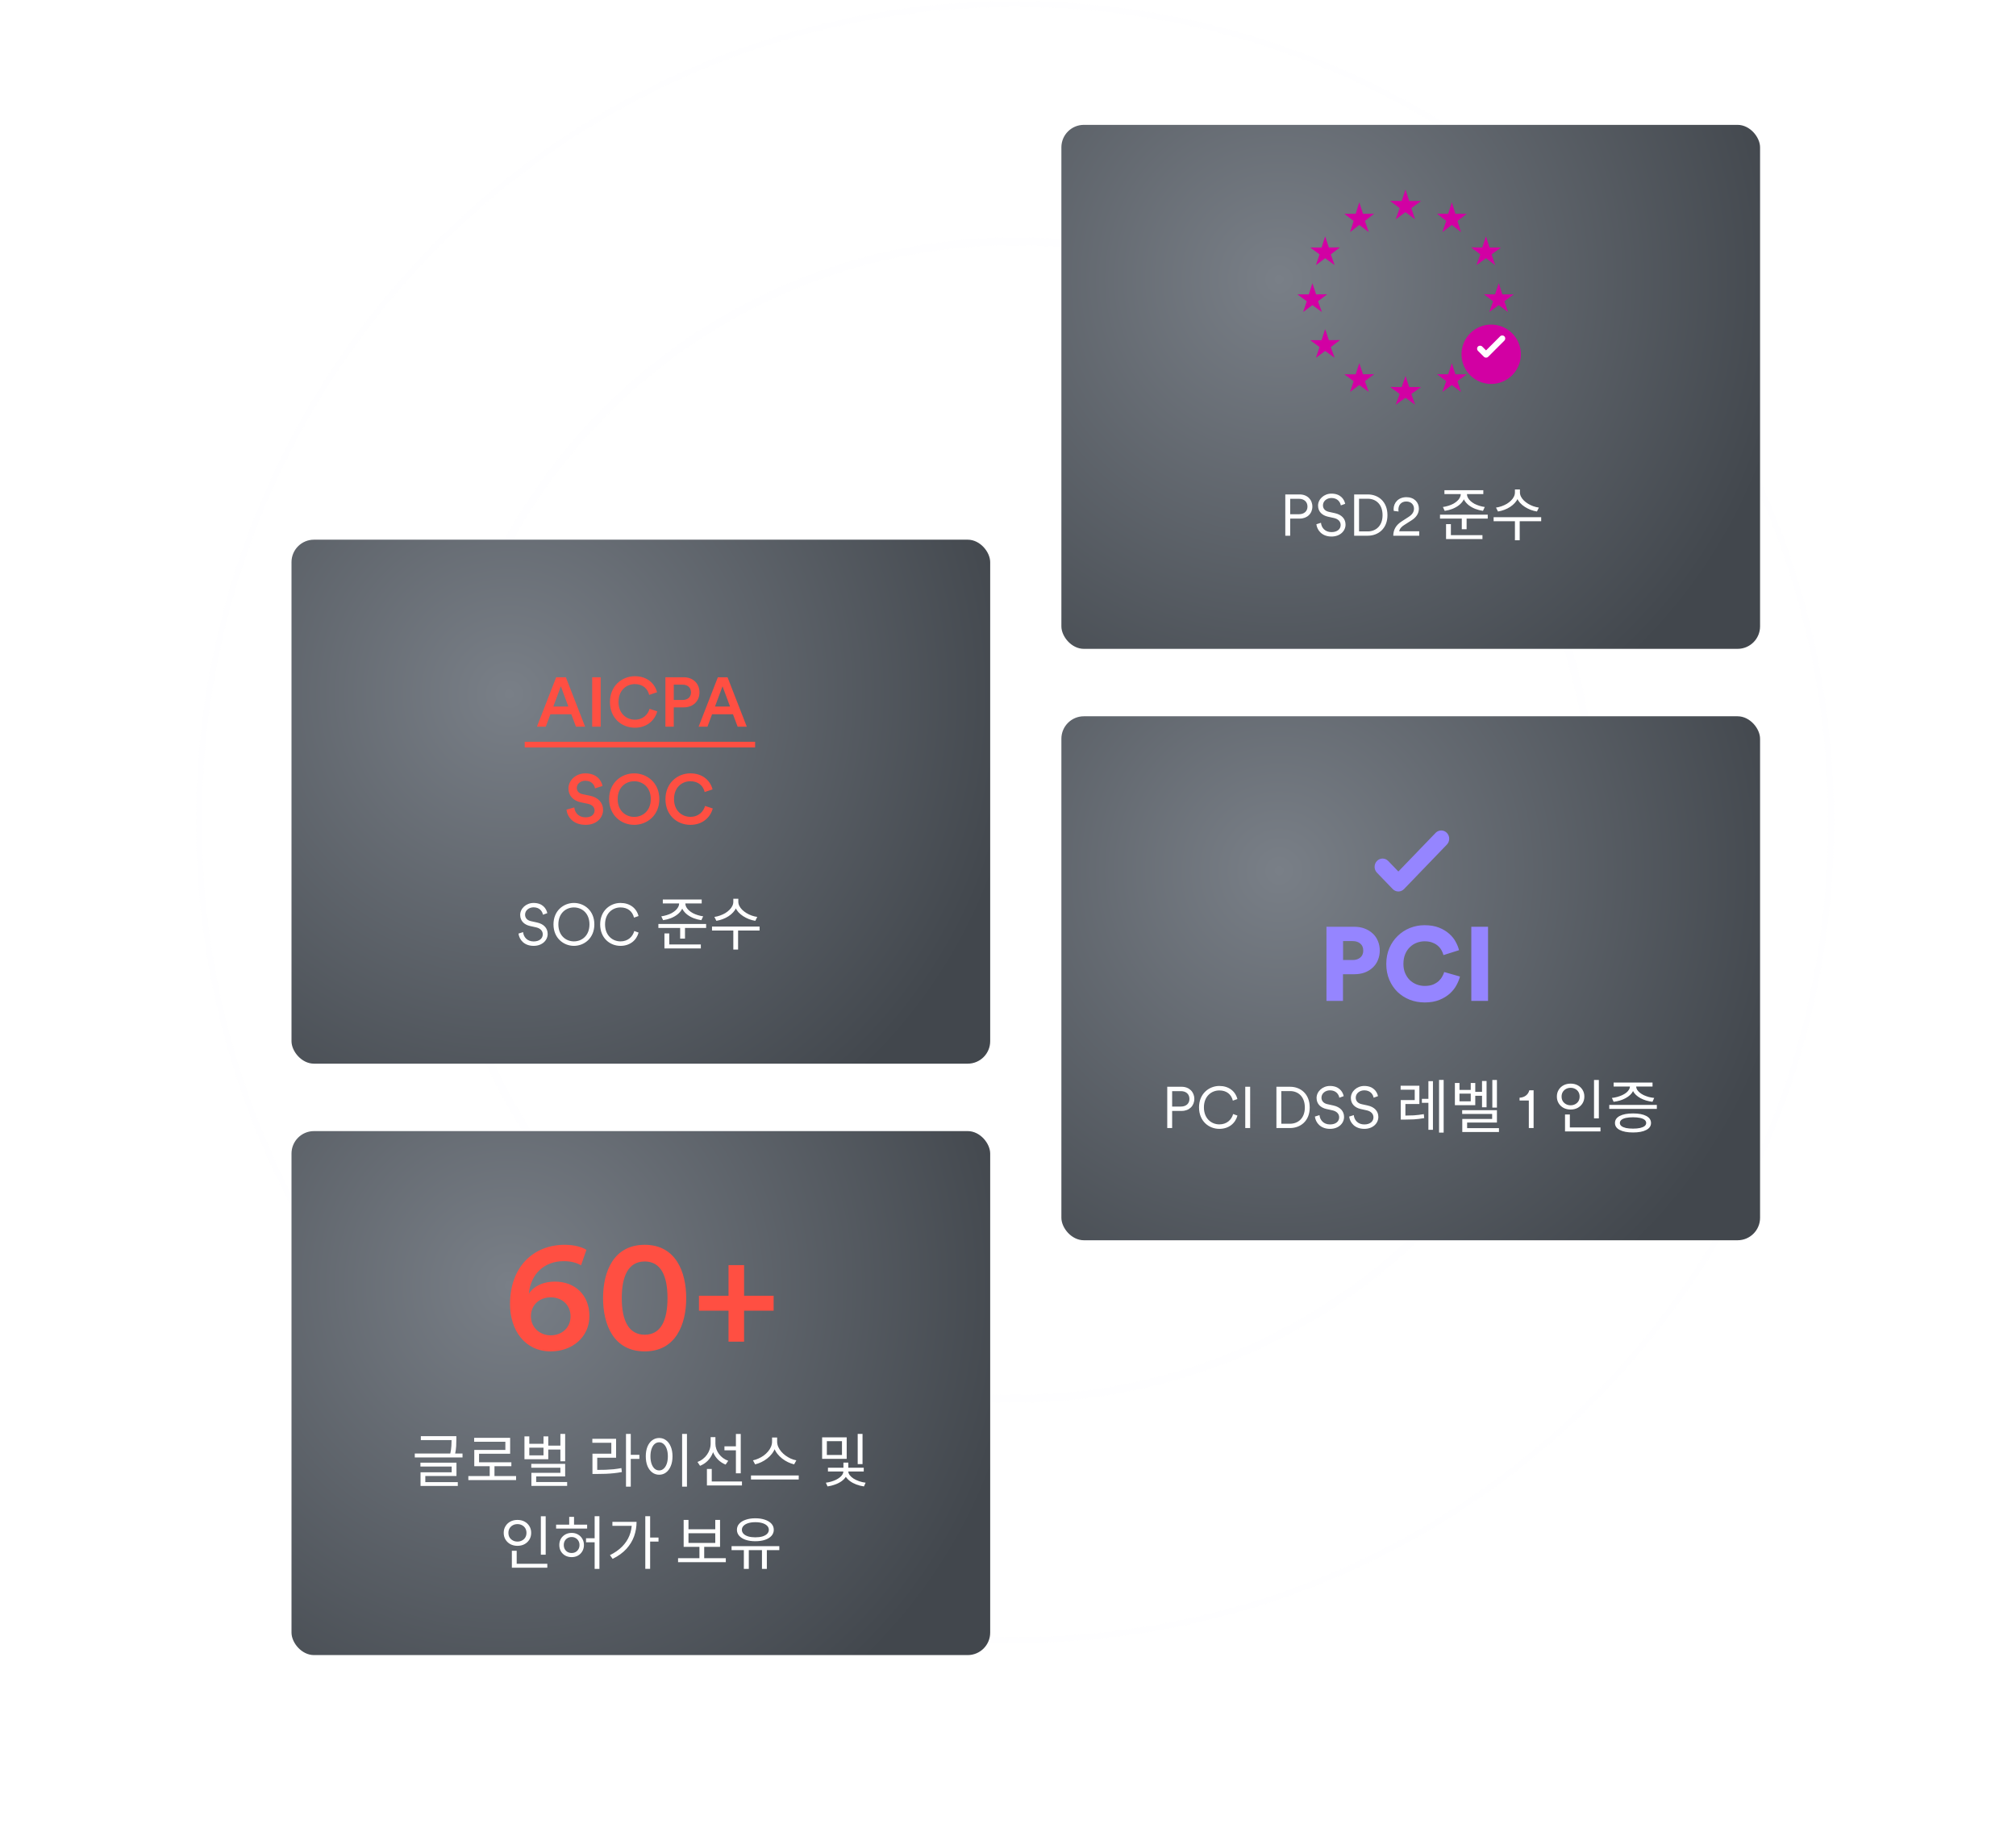 <svg width="343" height="311" viewBox="0 0 343 311" fill="none" xmlns="http://www.w3.org/2000/svg">
<g opacity="0.07">
<circle cx="172.695" cy="139.529" r="98.467" stroke="#F6F7F8" stroke-width="1.363"/>
<path d="M172.695 0.686C249.375 0.686 311.538 63 311.538 139.87C311.538 216.74 249.375 279.053 172.695 279.053C96.016 279.053 33.852 216.74 33.852 139.87C33.852 63 96.016 0.686 172.695 0.686Z" stroke="#F6F7F8" stroke-width="1.022"/>
</g>
<g filter="url(#filter0_d_22_1335)">
<rect x="180.583" y="20.254" width="118.874" height="89.156" rx="3.824" fill="url(#paint0_radial_22_1335)"/>
<path d="M219.511 86.505H220.997C221.898 86.505 222.453 85.98 222.453 85.207C222.453 84.405 221.898 83.88 220.997 83.88H219.511V86.505ZM221.126 87.248H219.511V90.161H218.679V83.137H221.126C222.423 83.137 223.285 84.029 223.285 85.198C223.285 86.376 222.423 87.248 221.126 87.248ZM228.87 84.732L228.127 84.999C228.018 84.405 227.552 83.751 226.542 83.741C225.73 83.741 225.086 84.276 225.086 84.99C225.086 85.554 225.452 85.96 226.096 86.099L227.126 86.327C228.256 86.575 228.929 87.278 228.929 88.269C228.929 89.348 228.008 90.299 226.542 90.299C224.917 90.299 224.095 89.239 223.966 88.209L224.749 87.961C224.828 88.794 225.432 89.546 226.542 89.546C227.552 89.546 228.097 89.011 228.097 88.338C228.097 87.763 227.701 87.317 226.958 87.149L225.928 86.921C224.957 86.703 224.253 86.069 224.253 85.039C224.253 83.939 225.264 82.999 226.532 82.999C228.048 82.999 228.691 83.92 228.87 84.732ZM231.226 89.428H232.702C234.069 89.428 235.228 88.506 235.228 86.664C235.228 84.811 234.089 83.87 232.722 83.87H231.226V89.428ZM232.702 90.161H230.394V83.137H232.722C234.505 83.137 236.06 84.356 236.06 86.664C236.06 88.962 234.485 90.161 232.702 90.161ZM237.949 86.04L237.137 85.941C237.117 85.851 237.107 85.743 237.107 85.653C237.107 84.554 237.91 83.603 239.287 83.603C240.614 83.603 241.407 84.484 241.407 85.544C241.407 86.386 240.931 87.05 240.198 87.516L238.881 88.358C238.494 88.605 238.138 88.942 238.058 89.408H241.466V90.161H237.048C237.068 89.17 237.464 88.377 238.494 87.714L239.643 86.971C240.268 86.575 240.575 86.119 240.575 85.554C240.575 84.92 240.119 84.336 239.267 84.336C238.395 84.336 237.92 84.94 237.92 85.733C237.92 85.841 237.93 85.96 237.949 86.04ZM248.527 82.82H249.25V83.088C249.25 83.464 249.157 83.811 248.972 84.128C248.787 84.445 248.533 84.729 248.21 84.98C247.893 85.224 247.526 85.429 247.11 85.594C246.701 85.752 246.265 85.865 245.802 85.931L245.495 85.277C245.812 85.231 246.119 85.161 246.417 85.069C246.72 84.976 246.998 84.864 247.249 84.732C247.5 84.593 247.721 84.438 247.912 84.266C248.104 84.095 248.253 83.91 248.358 83.712C248.47 83.514 248.527 83.305 248.527 83.088V82.82ZM248.863 82.82H249.587V83.088C249.587 83.299 249.639 83.504 249.745 83.702C249.857 83.9 250.009 84.088 250.201 84.266C250.392 84.438 250.614 84.593 250.864 84.732C251.122 84.864 251.399 84.976 251.697 85.069C251.994 85.161 252.301 85.231 252.618 85.277L252.311 85.931C251.855 85.865 251.419 85.752 251.003 85.594C250.587 85.429 250.221 85.224 249.904 84.98C249.587 84.729 249.332 84.445 249.141 84.128C248.956 83.811 248.863 83.464 248.863 83.088V82.82ZM245.753 82.414H252.37V83.078H245.753V82.414ZM245 86.575H253.123V87.248H245V86.575ZM248.705 87.001H249.527V89.061H248.705V87.001ZM246.03 90.062H252.222V90.735H246.03V90.062ZM246.03 88.189H246.852V90.309H246.03V88.189ZM257.748 82.285H258.472V82.79C258.472 83.134 258.406 83.457 258.274 83.761C258.141 84.058 257.96 84.332 257.729 84.583C257.504 84.834 257.24 85.059 256.936 85.257C256.632 85.455 256.302 85.62 255.946 85.752C255.596 85.885 255.236 85.98 254.866 86.04L254.529 85.376C254.859 85.33 255.179 85.251 255.49 85.138C255.807 85.026 256.101 84.891 256.372 84.732C256.642 84.567 256.88 84.382 257.085 84.177C257.296 83.973 257.458 83.755 257.57 83.523C257.689 83.286 257.748 83.041 257.748 82.79V82.285ZM257.887 82.285H258.6V82.79C258.6 83.041 258.66 83.282 258.779 83.514C258.898 83.745 259.059 83.963 259.264 84.167C259.475 84.372 259.717 84.557 259.987 84.722C260.258 84.887 260.549 85.026 260.859 85.138C261.176 85.251 261.496 85.33 261.82 85.376L261.493 86.04C261.123 85.98 260.763 85.885 260.413 85.752C260.063 85.614 259.733 85.445 259.423 85.247C259.119 85.049 258.851 84.825 258.62 84.573C258.396 84.323 258.217 84.049 258.085 83.751C257.953 83.448 257.887 83.127 257.887 82.79V82.285ZM257.748 87.526H258.561V90.933H257.748V87.526ZM254.123 87.01H262.216V87.694H254.123V87.01Z" fill="white"/>
<path d="M238.477 33.212L239.131 31.249L239.763 33.212H241.771L240.124 34.43L240.755 36.325L239.131 35.107L237.461 36.325L238.138 34.43L236.513 33.189L238.477 33.212Z" fill="#D200A3"/>
<path d="M246.382 35.387L247.014 33.424L247.624 35.387H249.563L247.972 36.605L248.582 38.501L247.014 37.282L245.402 38.501L246.055 36.605L244.487 35.365L246.382 35.387Z" fill="#D200A3"/>
<path d="M252.185 41.118L252.817 39.225L253.427 41.118H255.366L253.776 42.293L254.386 44.12L252.817 42.946L251.205 44.12L251.859 42.293L250.29 41.096L252.185 41.118Z" fill="#D200A3"/>
<path d="M254.365 49.096L254.997 47.203L255.607 49.096H257.546L255.955 50.27L256.565 52.098L254.997 50.923L253.384 52.098L254.038 50.27L252.469 49.074L254.365 49.096Z" fill="#D200A3"/>
<path d="M246.382 62.693L247.014 60.8L247.624 62.693H249.563L247.972 63.868L248.582 65.695L247.014 64.52L245.401 65.695L246.055 63.868L244.486 62.671L246.382 62.693Z" fill="#D200A3"/>
<path d="M238.477 64.869L239.131 62.976L239.763 64.869H241.771L240.124 66.043L240.755 67.871L239.131 66.696L237.461 67.871L238.138 66.043L236.513 64.847L238.477 64.869Z" fill="#D200A3"/>
<path d="M231.898 35.387L231.266 33.424L230.656 35.387H228.717L230.308 36.605L229.698 38.501L231.266 37.282L232.878 38.501L232.225 36.605L233.793 35.365L231.898 35.387Z" fill="#D200A3"/>
<path d="M226.093 41.118L225.462 39.225L224.852 41.118H222.913L224.503 42.293L223.893 44.12L225.462 42.946L227.074 44.12L226.42 42.293L227.989 41.096L226.093 41.118Z" fill="#D200A3"/>
<path d="M223.921 49.096L223.289 47.203L222.679 49.096H220.74L222.33 50.27L221.72 52.098L223.289 50.923L224.901 52.098L224.247 50.27L225.816 49.074L223.921 49.096Z" fill="#D200A3"/>
<path d="M226.093 56.891L225.462 54.999L224.852 56.891H222.913L224.503 58.066L223.893 59.893L225.462 58.719L227.074 59.893L226.42 58.066L227.989 56.87L226.093 56.891Z" fill="#D200A3"/>
<path d="M231.898 62.693L231.266 60.8L230.656 62.693H228.717L230.308 63.868L229.698 65.695L231.266 64.52L232.878 65.695L232.225 63.868L233.793 62.671L231.898 62.693Z" fill="#D200A3"/>
<g filter="url(#filter1_d_22_1335)">
<circle cx="253.708" cy="58.054" r="5.05" fill="#D200A3"/>
</g>
<path fill-rule="evenodd" clip-rule="evenodd" d="M252.473 59.716L251.458 58.701C251.258 58.501 251.258 58.176 251.458 57.976C251.659 57.776 251.983 57.776 252.183 57.976L252.836 58.629L255.228 56.236C255.428 56.036 255.753 56.036 255.953 56.236C256.153 56.437 256.153 56.761 255.953 56.961L253.198 59.716C252.998 59.916 252.674 59.916 252.473 59.716Z" fill="white"/>
<rect x="180.583" y="120.883" width="118.874" height="89.156" rx="3.824" fill="url(#paint1_radial_22_1335)"/>
<path d="M199.427 187.29H200.913C201.814 187.29 202.369 186.765 202.369 185.992C202.369 185.189 201.814 184.664 200.913 184.664H199.427V187.29ZM201.041 188.033H199.427V190.945H198.594V183.921H201.041C202.339 183.921 203.201 184.813 203.201 185.982C203.201 187.161 202.339 188.033 201.041 188.033ZM207.458 191.084C205.675 191.084 204.001 189.776 204.001 187.428C204.001 185.08 205.724 183.783 207.458 183.783C209.053 183.783 210.182 184.664 210.529 186.012L209.756 186.279C209.489 185.18 208.657 184.546 207.458 184.546C206.121 184.546 204.833 185.526 204.833 187.428C204.833 189.34 206.121 190.321 207.458 190.321C208.706 190.321 209.518 189.568 209.806 188.558L210.539 188.825C210.182 190.143 209.063 191.084 207.458 191.084ZM212.699 190.945H211.867V183.921H212.699V190.945ZM218.001 190.212H219.477C220.844 190.212 222.003 189.291 222.003 187.448C222.003 185.596 220.864 184.655 219.496 184.655H218.001V190.212ZM219.477 190.945H217.169V183.921H219.496C221.28 183.921 222.835 185.14 222.835 187.448C222.835 189.746 221.26 190.945 219.477 190.945ZM228.617 185.516L227.874 185.784C227.765 185.189 227.3 184.536 226.289 184.526C225.477 184.526 224.833 185.061 224.833 185.774C224.833 186.339 225.199 186.745 225.843 186.883L226.874 187.111C228.003 187.359 228.677 188.062 228.677 189.053C228.677 190.133 227.755 191.084 226.289 191.084C224.665 191.084 223.842 190.024 223.714 188.993L224.496 188.746C224.575 189.578 225.18 190.331 226.289 190.331C227.3 190.331 227.844 189.796 227.844 189.122C227.844 188.548 227.448 188.102 226.705 187.933L225.675 187.706C224.704 187.488 224.001 186.854 224.001 185.823C224.001 184.724 225.011 183.783 226.279 183.783C227.795 183.783 228.439 184.704 228.617 185.516ZM234.451 185.516L233.708 185.784C233.599 185.189 233.133 184.536 232.123 184.526C231.31 184.526 230.666 185.061 230.666 185.774C230.666 186.339 231.033 186.745 231.677 186.883L232.707 187.111C233.836 187.359 234.51 188.062 234.51 189.053C234.51 190.133 233.589 191.084 232.123 191.084C230.498 191.084 229.676 190.024 229.547 188.993L230.33 188.746C230.409 189.578 231.013 190.331 232.123 190.331C233.133 190.331 233.678 189.796 233.678 189.122C233.678 188.548 233.282 188.102 232.539 187.933L231.508 187.706C230.538 187.488 229.834 186.854 229.834 185.823C229.834 184.724 230.845 183.783 232.113 183.783C233.628 183.783 234.272 184.704 234.451 185.516ZM238.321 188.825H238.916C239.457 188.825 239.992 188.812 240.521 188.785C241.055 188.752 241.63 188.683 242.244 188.577L242.314 189.251C241.686 189.363 241.102 189.436 240.56 189.469C240.025 189.495 239.477 189.509 238.916 189.509H238.321V188.825ZM238.302 183.743H241.491V186.854H239.114V189.112H238.321V186.19H240.699V184.417H238.302V183.743ZM244.84 182.753H245.622V191.718H244.84V182.753ZM241.917 185.972H243.373V186.656H241.917V185.972ZM243.027 182.97H243.799V191.242H243.027V182.97ZM253.903 182.762H254.686V187.468H253.903V182.762ZM252.15 182.941H252.922V187.408H252.15V182.941ZM250.763 184.783H252.457V185.457H250.763V184.783ZM248.772 187.904H254.686V190.014H249.614V191.351H248.791V189.4H253.873V188.548H248.772V187.904ZM248.791 190.965H255.032V191.619H248.791V190.965ZM247.533 183.278H248.316V184.456H250.228V183.278H251V187.052H247.533V183.278ZM248.316 185.09V186.398H250.228V185.09H248.316ZM260.925 190.945H260.112V186.259H258.537V185.784C259.429 185.744 260.033 185.219 260.191 184.526H260.925V190.945ZM271.204 182.762H272.026V189.3H271.204V182.762ZM266.271 190.846H272.304V191.519H266.271V190.846ZM266.271 188.637H267.093V191.074H266.271V188.637ZM267.222 183.387C267.671 183.387 268.07 183.479 268.42 183.664C268.77 183.849 269.048 184.11 269.252 184.446C269.457 184.777 269.56 185.156 269.56 185.586C269.56 186.015 269.457 186.398 269.252 186.735C269.048 187.065 268.77 187.326 268.42 187.517C268.07 187.702 267.671 187.795 267.222 187.795C266.779 187.795 266.38 187.702 266.023 187.517C265.673 187.326 265.396 187.065 265.191 186.735C264.986 186.398 264.884 186.015 264.884 185.586C264.884 185.156 264.986 184.777 265.191 184.446C265.396 184.11 265.673 183.849 266.023 183.664C266.38 183.479 266.779 183.387 267.222 183.387ZM267.222 184.1C266.931 184.1 266.67 184.162 266.439 184.288C266.208 184.413 266.023 184.588 265.884 184.813C265.752 185.038 265.686 185.295 265.686 185.586C265.686 185.883 265.752 186.144 265.884 186.368C266.023 186.586 266.208 186.758 266.439 186.883C266.67 187.009 266.931 187.072 267.222 187.072C267.512 187.072 267.773 187.009 268.004 186.883C268.242 186.758 268.427 186.586 268.559 186.368C268.691 186.144 268.757 185.883 268.757 185.586C268.757 185.295 268.691 185.038 268.559 184.813C268.427 184.588 268.242 184.413 268.004 184.288C267.773 184.162 267.512 184.1 267.222 184.1ZM273.799 187.012H281.892V187.686H273.799V187.012ZM277.84 188.458C278.798 188.458 279.547 188.6 280.089 188.884C280.631 189.168 280.901 189.568 280.901 190.083C280.901 190.598 280.631 190.994 280.089 191.272C279.547 191.556 278.798 191.698 277.84 191.698C276.883 191.698 276.13 191.556 275.582 191.272C275.04 190.994 274.769 190.598 274.769 190.083C274.769 189.568 275.04 189.168 275.582 188.884C276.13 188.6 276.883 188.458 277.84 188.458ZM277.84 189.112C277.371 189.112 276.969 189.149 276.632 189.221C276.302 189.294 276.047 189.403 275.869 189.548C275.691 189.693 275.602 189.872 275.602 190.083C275.602 190.288 275.691 190.463 275.869 190.608C276.047 190.747 276.302 190.856 276.632 190.935C276.969 191.008 277.371 191.044 277.84 191.044C278.309 191.044 278.709 191.008 279.039 190.935C279.376 190.856 279.633 190.747 279.812 190.608C279.99 190.463 280.079 190.288 280.079 190.083C280.079 189.872 279.99 189.693 279.812 189.548C279.633 189.403 279.376 189.294 279.039 189.221C278.709 189.149 278.309 189.112 277.84 189.112ZM277.315 183.565H278.038V183.832C278.038 184.123 277.976 184.394 277.85 184.645C277.731 184.889 277.563 185.113 277.345 185.318C277.127 185.523 276.869 185.705 276.572 185.863C276.282 186.022 275.965 186.154 275.621 186.259C275.278 186.358 274.918 186.431 274.542 186.477L274.244 185.823C274.568 185.79 274.878 185.731 275.176 185.645C275.479 185.559 275.76 185.457 276.018 185.338C276.282 185.213 276.51 185.074 276.701 184.922C276.893 184.763 277.041 184.595 277.147 184.417C277.259 184.232 277.315 184.037 277.315 183.832V183.565ZM277.652 183.565H278.375V183.832C278.375 184.037 278.428 184.232 278.534 184.417C278.646 184.595 278.798 184.763 278.989 184.922C279.181 185.08 279.405 185.222 279.663 185.348C279.927 185.467 280.208 185.569 280.505 185.655C280.809 185.734 281.123 185.79 281.446 185.823L281.149 186.477C280.773 186.431 280.413 186.358 280.069 186.259C279.726 186.154 279.405 186.022 279.108 185.863C278.818 185.705 278.563 185.523 278.346 185.318C278.128 185.113 277.956 184.886 277.83 184.635C277.712 184.384 277.652 184.116 277.652 183.832V183.565ZM274.542 183.208H281.159V183.882H274.542V183.208Z" fill="white"/>
<path d="M230.146 162.354C230.679 162.354 231.112 162.211 231.444 161.927C231.776 161.642 231.942 161.251 231.942 160.753C231.942 160.243 231.776 159.846 231.444 159.561C231.112 159.277 230.679 159.134 230.146 159.134H228.51V162.354H230.146ZM228.492 164.772V169.308H225.682V156.698H230.43C231.071 156.698 231.652 156.799 232.173 157C232.707 157.202 233.163 157.48 233.543 157.836C233.934 158.192 234.23 158.619 234.432 159.117C234.645 159.615 234.752 160.154 234.752 160.735C234.752 161.328 234.645 161.873 234.432 162.371C234.23 162.869 233.934 163.296 233.543 163.652C233.163 164.008 232.707 164.286 232.173 164.488C231.652 164.677 231.071 164.772 230.43 164.772H228.492ZM242.405 169.574C241.492 169.574 240.638 169.42 239.844 169.112C239.049 168.792 238.356 168.347 237.763 167.778C237.182 167.209 236.719 166.521 236.376 165.715C236.032 164.909 235.86 164.014 235.86 163.029C235.86 162.045 236.032 161.15 236.376 160.344C236.731 159.526 237.205 158.832 237.798 158.263C238.391 157.682 239.079 157.231 239.861 156.911C240.656 156.591 241.492 156.431 242.369 156.431C243.318 156.431 244.136 156.568 244.823 156.84C245.511 157.113 246.092 157.463 246.566 157.89C247.041 158.305 247.408 158.761 247.669 159.259C247.942 159.757 248.131 160.231 248.238 160.682L245.588 161.518C245.541 161.304 245.446 161.061 245.304 160.788C245.173 160.516 244.983 160.261 244.734 160.024C244.485 159.775 244.165 159.573 243.774 159.419C243.395 159.253 242.926 159.17 242.369 159.17C241.942 159.17 241.515 159.247 241.089 159.401C240.662 159.555 240.276 159.793 239.933 160.113C239.589 160.421 239.31 160.818 239.097 161.304C238.883 161.79 238.776 162.365 238.776 163.029C238.776 163.622 238.877 164.15 239.079 164.612C239.28 165.075 239.547 165.466 239.879 165.786C240.223 166.106 240.608 166.349 241.035 166.515C241.474 166.681 241.93 166.764 242.405 166.764C242.95 166.764 243.418 166.687 243.81 166.533C244.201 166.367 244.527 166.166 244.788 165.928C245.049 165.679 245.25 165.419 245.393 165.146C245.547 164.873 245.653 164.624 245.713 164.399L248.398 165.164C248.291 165.602 248.102 166.077 247.829 166.586C247.568 167.096 247.195 167.576 246.709 168.027C246.234 168.466 245.642 168.833 244.93 169.13C244.219 169.426 243.377 169.574 242.405 169.574ZM250.327 169.308V156.698H253.173V169.308H250.327Z" fill="#9585FF"/>
<path fill-rule="evenodd" clip-rule="evenodd" d="M236.958 150.283L234.271 147.495C233.741 146.945 233.741 146.053 234.271 145.503C234.801 144.953 235.66 144.953 236.19 145.503L237.917 147.296L244.25 140.723C244.78 140.173 245.64 140.173 246.17 140.723C246.699 141.273 246.699 142.164 246.17 142.714L238.877 150.283C238.347 150.833 237.488 150.833 236.958 150.283Z" fill="#9585FF"/>
</g>
<g filter="url(#filter2_d_22_1335)">
<rect x="49.596" y="90.835" width="118.874" height="89.156" rx="3.824" fill="url(#paint2_radial_22_1335)"/>
<path d="M97.994 122.65L97.199 120.54H93.643L92.86 122.65H91.355L94.627 114.245H96.275L99.547 122.65H97.994ZM95.421 115.786L94.141 119.224H96.701L95.421 115.786ZM102.2 122.65H100.753V114.245H102.2V122.65ZM108.018 122.828C105.754 122.828 103.774 121.192 103.774 118.454C103.774 115.715 105.825 114.067 108.007 114.067C110.14 114.067 111.409 115.324 111.788 116.794L110.449 117.244C110.2 116.225 109.417 115.407 108.007 115.407C106.619 115.407 105.232 116.415 105.232 118.454C105.232 120.422 106.584 121.465 108.018 121.465C109.429 121.465 110.235 120.564 110.52 119.616L111.824 120.042C111.445 121.465 110.164 122.828 108.018 122.828ZM114.633 118.11H116.115C117.016 118.11 117.562 117.612 117.562 116.818C117.562 116.012 117.016 115.502 116.115 115.502H114.633V118.11ZM116.329 119.367H114.633V122.65H113.211V114.245H116.329C117.941 114.245 119.008 115.336 119.008 116.806C119.008 118.288 117.941 119.367 116.329 119.367ZM125.501 122.65L124.707 120.54H121.151L120.368 122.65H118.863L122.135 114.245H123.782L127.055 122.65H125.501ZM122.929 115.786L121.649 119.224H124.209L122.929 115.786Z" fill="#FF4F42"/>
<path d="M102.511 132.741L101.231 133.144C101.148 132.622 100.709 131.852 99.583 131.852C98.73 131.852 98.137 132.421 98.137 133.061C98.137 133.594 98.469 133.997 99.121 134.14L100.33 134.389C101.812 134.685 102.606 135.622 102.606 136.807C102.606 138.111 101.551 139.356 99.631 139.356C97.497 139.356 96.513 137.981 96.382 136.772L97.71 136.392C97.793 137.269 98.421 138.076 99.631 138.076C100.638 138.076 101.16 137.566 101.16 136.914C101.16 136.368 100.757 135.93 100.034 135.776L98.848 135.527C97.568 135.266 96.714 134.424 96.714 133.168C96.714 131.757 98.006 130.595 99.571 130.595C101.551 130.595 102.322 131.804 102.511 132.741ZM105.091 134.97C105.091 136.997 106.49 138.005 107.9 138.005C109.323 138.005 110.722 136.997 110.722 134.97C110.722 132.942 109.323 131.935 107.9 131.935C106.49 131.935 105.091 132.942 105.091 134.97ZM103.632 134.97C103.632 132.219 105.695 130.595 107.9 130.595C110.105 130.595 112.18 132.219 112.18 134.97C112.18 137.732 110.105 139.356 107.9 139.356C105.695 139.356 103.632 137.732 103.632 134.97ZM117.463 139.356C115.198 139.356 113.219 137.72 113.219 134.981C113.219 132.243 115.27 130.595 117.451 130.595C119.585 130.595 120.853 131.852 121.233 133.322L119.893 133.772C119.644 132.753 118.862 131.935 117.451 131.935C116.064 131.935 114.677 132.942 114.677 134.981C114.677 136.949 116.028 137.993 117.463 137.993C118.874 137.993 119.68 137.092 119.964 136.143L121.268 136.57C120.889 137.993 119.609 139.356 117.463 139.356Z" fill="#FF4F42"/>
<line x1="89.274" y1="125.7" x2="128.475" y2="125.7" stroke="#FF4F42" stroke-width="0.956"/>
<path d="M93.12 154.379L92.377 154.646C92.268 154.052 91.803 153.398 90.792 153.388C89.98 153.388 89.336 153.923 89.336 154.636C89.336 155.201 89.702 155.607 90.346 155.746L91.377 155.974C92.506 156.221 93.18 156.925 93.18 157.915C93.18 158.995 92.258 159.946 90.792 159.946C89.168 159.946 88.345 158.886 88.216 157.856L88.999 157.608C89.078 158.44 89.683 159.193 90.792 159.193C91.803 159.193 92.347 158.658 92.347 157.984C92.347 157.41 91.951 156.964 91.208 156.796L90.178 156.568C89.207 156.35 88.504 155.716 88.504 154.686C88.504 153.586 89.514 152.645 90.782 152.645C92.298 152.645 92.942 153.566 93.12 154.379ZM95.001 156.291C95.001 158.202 96.289 159.183 97.646 159.183C99.013 159.183 100.291 158.202 100.291 156.291C100.291 154.389 99.013 153.408 97.646 153.408C96.289 153.408 95.001 154.389 95.001 156.291ZM94.169 156.291C94.169 153.943 95.902 152.645 97.646 152.645C99.399 152.645 101.123 153.943 101.123 156.291C101.123 158.638 99.399 159.946 97.646 159.946C95.902 159.946 94.169 158.638 94.169 156.291ZM105.568 159.946C103.785 159.946 102.111 158.638 102.111 156.291C102.111 153.943 103.835 152.645 105.568 152.645C107.163 152.645 108.293 153.527 108.639 154.874L107.867 155.141C107.599 154.042 106.767 153.408 105.568 153.408C104.231 153.408 102.943 154.389 102.943 156.291C102.943 158.202 104.231 159.183 105.568 159.183C106.817 159.183 107.629 158.43 107.916 157.42L108.649 157.687C108.293 159.005 107.173 159.946 105.568 159.946ZM115.544 152.467H116.267V152.734C116.267 153.111 116.174 153.457 115.989 153.774C115.805 154.091 115.55 154.375 115.227 154.626C114.91 154.871 114.543 155.075 114.127 155.24C113.718 155.399 113.282 155.511 112.819 155.577L112.512 154.923C112.829 154.877 113.136 154.808 113.434 154.715C113.737 154.623 114.015 154.511 114.266 154.379C114.517 154.24 114.738 154.085 114.93 153.913C115.121 153.741 115.27 153.556 115.375 153.358C115.488 153.16 115.544 152.952 115.544 152.734V152.467ZM115.88 152.467H116.604V152.734C116.604 152.946 116.656 153.15 116.762 153.348C116.874 153.547 117.026 153.735 117.218 153.913C117.409 154.085 117.631 154.24 117.882 154.379C118.139 154.511 118.416 154.623 118.714 154.715C119.011 154.808 119.318 154.877 119.635 154.923L119.328 155.577C118.872 155.511 118.436 155.399 118.02 155.24C117.604 155.075 117.238 154.871 116.921 154.626C116.604 154.375 116.349 154.091 116.158 153.774C115.973 153.457 115.88 153.111 115.88 152.734V152.467ZM112.77 152.061H119.387V152.724H112.77V152.061ZM112.017 156.221H120.14V156.895H112.017V156.221ZM115.722 156.647H116.544V158.708H115.722V156.647ZM113.047 159.708H119.239V160.382H113.047V159.708ZM113.047 157.836H113.87V159.956H113.047V157.836ZM124.766 151.932H125.489V152.437C125.489 152.78 125.423 153.104 125.291 153.408C125.158 153.705 124.977 153.979 124.746 154.23C124.521 154.481 124.257 154.706 123.953 154.904C123.649 155.102 123.319 155.267 122.963 155.399C122.613 155.531 122.253 155.627 121.883 155.686L121.546 155.023C121.876 154.976 122.197 154.897 122.507 154.785C122.824 154.673 123.118 154.537 123.389 154.379C123.659 154.214 123.897 154.029 124.102 153.824C124.313 153.619 124.475 153.401 124.587 153.17C124.706 152.932 124.766 152.688 124.766 152.437V151.932ZM124.904 151.932H125.617V152.437C125.617 152.688 125.677 152.929 125.796 153.16C125.915 153.391 126.076 153.609 126.281 153.814C126.493 154.019 126.734 154.204 127.004 154.369C127.275 154.534 127.566 154.673 127.876 154.785C128.193 154.897 128.513 154.976 128.837 155.023L128.51 155.686C128.14 155.627 127.78 155.531 127.43 155.399C127.08 155.26 126.75 155.092 126.44 154.894C126.136 154.696 125.868 154.471 125.637 154.22C125.413 153.969 125.234 153.695 125.102 153.398C124.97 153.094 124.904 152.774 124.904 152.437V151.932ZM124.766 157.172H125.578V160.58H124.766V157.172ZM121.14 156.657H129.233V157.341H121.14V156.657Z" fill="white"/>
<rect x="49.596" y="191.464" width="118.874" height="89.156" rx="3.824" fill="url(#paint3_radial_22_1335)"/>
<path d="M71.6 243.374H77.365V244.038H71.6V243.374ZM70.57 246.326H78.693V246.99H70.57V246.326ZM76.831 243.374H77.643V243.949C77.643 244.266 77.633 244.639 77.613 245.068C77.593 245.491 77.524 245.976 77.405 246.524L76.593 246.435C76.712 245.893 76.781 245.421 76.801 245.018C76.821 244.616 76.831 244.259 76.831 243.949V243.374ZM71.531 247.881H77.663V250.15H72.363V251.398H71.55V249.516H76.85V248.535H71.531V247.881ZM71.55 251.19H77.89V251.844H71.55V251.19ZM79.683 250.16H87.806V250.843H79.683V250.16ZM83.318 248.248H84.13V250.447H83.318V248.248ZM80.673 243.651H86.795V246.366H81.505V248.159H80.693V245.712H85.983V244.325H80.673V243.651ZM80.693 247.812H87.003V248.486H80.693V247.812ZM93.045 244.979H95.611V245.652H93.045V244.979ZM95.344 242.988H96.156V247.644H95.344V242.988ZM90.39 248.079H96.156V250.219H91.223V251.566H90.41V249.605H95.344V248.743H90.39V248.079ZM90.41 251.17H96.493V251.834H90.41V251.17ZM89.231 243.404H90.054V244.672H92.471V243.404H93.283V247.297H89.231V243.404ZM90.054 245.325V246.633H92.471V245.325H90.054ZM106.506 242.988H107.318V251.963H106.506V242.988ZM107.13 246.544H108.784V247.237H107.13V246.544ZM100.8 249.11H101.513C102.068 249.11 102.576 249.103 103.039 249.09C103.508 249.07 103.96 249.04 104.396 249.001C104.832 248.954 105.274 248.888 105.723 248.803L105.803 249.476C105.34 249.562 104.888 249.628 104.445 249.674C104.009 249.721 103.554 249.754 103.078 249.773C102.603 249.793 102.081 249.803 101.513 249.803H100.8V249.11ZM100.78 243.82H104.822V247.039H101.612V249.387H100.8V246.356H104.009V244.493H100.78V243.82ZM116.055 242.988H116.877V251.963H116.055V242.988ZM112.152 243.681C112.594 243.681 112.984 243.81 113.321 244.067C113.664 244.318 113.931 244.678 114.123 245.147C114.321 245.616 114.42 246.168 114.42 246.801C114.42 247.435 114.321 247.987 114.123 248.456C113.931 248.925 113.664 249.288 113.321 249.546C112.984 249.803 112.594 249.932 112.152 249.932C111.709 249.932 111.316 249.803 110.973 249.546C110.629 249.288 110.359 248.925 110.16 248.456C109.969 247.987 109.873 247.435 109.873 246.801C109.873 246.168 109.969 245.616 110.16 245.147C110.359 244.678 110.629 244.318 110.973 244.067C111.316 243.81 111.709 243.681 112.152 243.681ZM112.152 244.414C111.854 244.414 111.594 244.513 111.369 244.711C111.151 244.903 110.979 245.18 110.854 245.543C110.728 245.9 110.666 246.319 110.666 246.801C110.666 247.284 110.728 247.706 110.854 248.069C110.979 248.426 111.151 248.703 111.369 248.902C111.594 249.1 111.854 249.199 112.152 249.199C112.442 249.199 112.696 249.1 112.914 248.902C113.139 248.703 113.314 248.426 113.439 248.069C113.565 247.706 113.628 247.284 113.628 246.801C113.628 246.319 113.565 245.9 113.439 245.543C113.314 245.18 113.139 244.903 112.914 244.711C112.696 244.513 112.442 244.414 112.152 244.414ZM123.256 245.098H125.504V245.781H123.256V245.098ZM120.908 243.532H121.572V244.632C121.572 245.207 121.469 245.745 121.264 246.247C121.06 246.749 120.772 247.188 120.403 247.564C120.033 247.934 119.6 248.218 119.105 248.416L118.669 247.762C119.006 247.637 119.31 247.469 119.58 247.257C119.858 247.046 120.092 246.801 120.284 246.524C120.482 246.247 120.634 245.95 120.739 245.633C120.852 245.309 120.908 244.975 120.908 244.632V243.532ZM121.056 243.532H121.72V244.662C121.72 244.972 121.773 245.276 121.879 245.573C121.984 245.87 122.133 246.148 122.324 246.405C122.516 246.663 122.744 246.891 123.008 247.089C123.279 247.287 123.576 247.445 123.9 247.564L123.454 248.208C122.978 248.017 122.559 247.746 122.196 247.396C121.839 247.046 121.558 246.636 121.354 246.168C121.156 245.699 121.056 245.197 121.056 244.662V243.532ZM125.207 242.998H126.029V249.694H125.207V242.998ZM120.274 251.081H126.237V251.755H120.274V251.081ZM120.274 248.951H121.096V251.388H120.274V248.951ZM131.358 243.602H132.081V244.295C132.081 244.685 132.012 245.055 131.873 245.405C131.741 245.755 131.556 246.082 131.318 246.385C131.087 246.683 130.817 246.95 130.506 247.188C130.202 247.426 129.875 247.627 129.525 247.792C129.182 247.957 128.832 248.083 128.475 248.169L128.109 247.485C128.419 247.419 128.73 247.317 129.04 247.178C129.357 247.039 129.654 246.871 129.932 246.673C130.209 246.468 130.453 246.24 130.665 245.989C130.883 245.738 131.051 245.471 131.17 245.187C131.295 244.896 131.358 244.599 131.358 244.295V243.602ZM131.517 243.602H132.22V244.295C132.22 244.599 132.283 244.896 132.408 245.187C132.534 245.471 132.702 245.738 132.913 245.989C133.131 246.24 133.379 246.468 133.656 246.673C133.934 246.871 134.228 247.043 134.538 247.188C134.855 247.327 135.172 247.426 135.489 247.485L135.113 248.169C134.756 248.083 134.406 247.957 134.062 247.792C133.719 247.627 133.392 247.426 133.082 247.188C132.778 246.95 132.507 246.683 132.269 246.385C132.032 246.082 131.847 245.755 131.715 245.405C131.583 245.055 131.517 244.685 131.517 244.295V243.602ZM127.772 250.061H135.895V250.744H127.772V250.061ZM139.875 243.572H144.056V247.227H139.875V243.572ZM143.253 244.226H140.678V246.574H143.253V244.226ZM145.928 242.988H146.75V248.129H145.928V242.988ZM143.491 249.199H144.195V249.367C144.195 249.691 144.102 249.995 143.917 250.279C143.739 250.556 143.491 250.81 143.174 251.041C142.857 251.266 142.494 251.451 142.085 251.596C141.675 251.748 141.246 251.857 140.797 251.923L140.509 251.289C140.826 251.249 141.13 251.187 141.421 251.101C141.711 251.015 141.982 250.913 142.233 250.794C142.484 250.668 142.702 250.53 142.887 250.378C143.078 250.226 143.227 250.064 143.333 249.892C143.438 249.721 143.491 249.546 143.491 249.367V249.199ZM143.62 249.199H144.333V249.367C144.333 249.579 144.412 249.79 144.571 250.001C144.729 250.213 144.944 250.407 145.215 250.586C145.492 250.757 145.806 250.906 146.156 251.031C146.513 251.157 146.886 251.243 147.275 251.289L146.988 251.923C146.532 251.857 146.103 251.748 145.7 251.596C145.297 251.444 144.938 251.253 144.621 251.022C144.31 250.79 144.066 250.536 143.887 250.259C143.709 249.975 143.62 249.678 143.62 249.367V249.199ZM140.866 248.743H146.958V249.377H140.866V248.743ZM143.501 247.871H144.333V249.03H143.501V247.871ZM92.02 256.998H92.842V263.536H92.02V256.998ZM87.087 265.081H93.119V265.755H87.087V265.081ZM87.087 262.872H87.909V265.309H87.087V262.872ZM88.037 257.622C88.487 257.622 88.886 257.714 89.236 257.899C89.586 258.084 89.864 258.345 90.068 258.682C90.273 259.012 90.375 259.392 90.375 259.821C90.375 260.25 90.273 260.633 90.068 260.97C89.864 261.3 89.586 261.561 89.236 261.752C88.886 261.937 88.487 262.03 88.037 262.03C87.595 262.03 87.195 261.937 86.839 261.752C86.489 261.561 86.212 261.3 86.007 260.97C85.802 260.633 85.7 260.25 85.7 259.821C85.7 259.392 85.802 259.012 86.007 258.682C86.212 258.345 86.489 258.084 86.839 257.899C87.195 257.714 87.595 257.622 88.037 257.622ZM88.037 258.335C87.747 258.335 87.486 258.398 87.255 258.523C87.024 258.649 86.839 258.824 86.7 259.048C86.568 259.273 86.502 259.53 86.502 259.821C86.502 260.118 86.568 260.379 86.7 260.603C86.839 260.821 87.024 260.993 87.255 261.118C87.486 261.244 87.747 261.307 88.037 261.307C88.328 261.307 88.589 261.244 88.82 261.118C89.058 260.993 89.243 260.821 89.375 260.603C89.507 260.379 89.573 260.118 89.573 259.821C89.573 259.53 89.507 259.273 89.375 259.048C89.243 258.824 89.058 258.649 88.82 258.523C88.589 258.398 88.328 258.335 88.037 258.335ZM94.615 258.424H99.894V259.098H94.615V258.424ZM97.259 259.831C97.662 259.831 98.019 259.92 98.329 260.098C98.646 260.276 98.894 260.521 99.072 260.831C99.257 261.135 99.35 261.488 99.35 261.891C99.35 262.294 99.257 262.651 99.072 262.961C98.894 263.271 98.646 263.516 98.329 263.694C98.019 263.866 97.662 263.952 97.259 263.952C96.863 263.952 96.503 263.866 96.18 263.694C95.863 263.516 95.612 263.271 95.427 262.961C95.249 262.651 95.159 262.294 95.159 261.891C95.159 261.488 95.249 261.135 95.427 260.831C95.612 260.521 95.863 260.276 96.18 260.098C96.503 259.92 96.863 259.831 97.259 259.831ZM97.259 260.534C97.002 260.534 96.771 260.593 96.566 260.712C96.368 260.825 96.209 260.983 96.091 261.188C95.978 261.393 95.922 261.627 95.922 261.891C95.922 262.155 95.978 262.39 96.091 262.595C96.209 262.799 96.368 262.961 96.566 263.08C96.771 263.192 97.002 263.248 97.259 263.248C97.517 263.248 97.745 263.192 97.943 263.08C98.141 262.961 98.3 262.799 98.418 262.595C98.537 262.39 98.597 262.155 98.597 261.891C98.597 261.627 98.537 261.393 98.418 261.188C98.3 260.983 98.141 260.825 97.943 260.712C97.745 260.593 97.517 260.534 97.259 260.534ZM96.843 257.097H97.666V258.751H96.843V257.097ZM101.172 256.988H101.985V265.953H101.172V256.988ZM99.706 260.742H101.777V261.426H99.706V260.742ZM109.79 256.988H110.612V265.943H109.79V256.988ZM110.394 260.623H112.039V261.307H110.394V260.623ZM107.502 257.949H108.304C108.304 258.8 108.165 259.616 107.888 260.395C107.611 261.168 107.175 261.885 106.58 262.545C105.986 263.199 105.203 263.767 104.233 264.249L103.777 263.615C104.609 263.199 105.299 262.713 105.847 262.159C106.402 261.597 106.815 260.977 107.086 260.296C107.363 259.609 107.502 258.87 107.502 258.077V257.949ZM104.193 257.949H107.918V258.632H104.193V257.949ZM115.365 264.13H123.488V264.813H115.365V264.13ZM119.001 261.98H119.813V264.328H119.001V261.98ZM116.316 257.622H117.138V259.217H121.695V257.622H122.508V262.208H116.316V257.622ZM117.138 259.89V261.535H121.695V259.89H117.138ZM126.558 262.535H127.4V265.953H126.558V262.535ZM129.639 262.535H130.471V265.953H129.639V262.535ZM124.468 262.089H132.591V262.763H124.468V262.089ZM128.51 257.344C129.137 257.344 129.685 257.427 130.154 257.592C130.623 257.75 130.99 257.975 131.254 258.266C131.518 258.556 131.65 258.903 131.65 259.306C131.65 259.695 131.518 260.039 131.254 260.336C130.99 260.626 130.623 260.851 130.154 261.01C129.685 261.168 129.137 261.247 128.51 261.247C127.896 261.247 127.351 261.168 126.875 261.01C126.406 260.851 126.04 260.626 125.776 260.336C125.512 260.039 125.38 259.695 125.38 259.306C125.38 258.903 125.512 258.556 125.776 258.266C126.04 257.975 126.406 257.75 126.875 257.592C127.351 257.427 127.896 257.344 128.51 257.344ZM128.51 258.008C128.061 258.008 127.661 258.061 127.311 258.166C126.968 258.272 126.7 258.424 126.509 258.622C126.317 258.814 126.222 259.042 126.222 259.306C126.222 259.563 126.317 259.791 126.509 259.989C126.7 260.181 126.968 260.329 127.311 260.435C127.661 260.534 128.061 260.584 128.51 260.584C128.972 260.584 129.375 260.534 129.718 260.435C130.062 260.329 130.329 260.181 130.521 259.989C130.712 259.791 130.808 259.563 130.808 259.306C130.808 259.042 130.712 258.814 130.521 258.622C130.329 258.424 130.062 258.272 129.718 258.166C129.375 258.061 128.972 258.008 128.51 258.008Z" fill="white"/>
<path d="M99.772 211.668L98.862 214.289C98.22 213.942 97.311 213.594 95.894 213.594C92.63 213.594 90.277 215.76 89.983 219.13C90.892 217.74 92.55 217.071 94.396 217.071C97.846 217.071 100.28 219.371 100.28 222.928C100.28 226.539 97.338 228.946 93.7 228.946C89.287 228.946 86.773 225.336 86.773 220.896C86.773 214.61 90.705 210.812 96.081 210.812C97.686 210.812 99.023 211.187 99.772 211.668ZM90.33 222.982C90.33 224.961 91.935 226.218 93.7 226.218C95.519 226.218 97.07 224.988 97.07 222.982C97.07 220.949 95.519 219.746 93.7 219.746C91.882 219.746 90.33 220.949 90.33 222.982ZM105.786 219.879C105.786 223.651 106.936 226.111 109.691 226.111C112.445 226.111 113.569 223.651 113.569 219.879C113.569 216.108 112.445 213.647 109.691 213.647C106.909 213.647 105.786 216.135 105.786 219.879ZM102.603 219.879C102.603 215.413 104.368 210.812 109.691 210.812C114.986 210.812 116.752 215.439 116.752 219.879C116.752 224.346 114.986 228.946 109.691 228.946C104.368 228.946 102.603 224.346 102.603 219.879ZM118.919 219.478H123.948V214.263H126.596V219.478H131.624V222.019H126.596V227.288H123.948V222.019H118.919V219.478Z" fill="#FF4F42"/>
</g>
<defs>
<filter id="filter0_d_22_1335" x="172.658" y="13.32" width="134.724" height="205.634" filterUnits="userSpaceOnUse" color-interpolation-filters="sRGB">
<feFlood flood-opacity="0" result="BackgroundImageFix"/>
<feColorMatrix in="SourceAlpha" type="matrix" values="0 0 0 0 0 0 0 0 0 0 0 0 0 0 0 0 0 0 127 0" result="hardAlpha"/>
<feOffset dy="0.991"/>
<feGaussianBlur stdDeviation="3.962"/>
<feColorMatrix type="matrix" values="0 0 0 0 0 0 0 0 0 0 0 0 0 0 0 0 0 0 0.12 0"/>
<feBlend mode="normal" in2="BackgroundImageFix" result="effect1_dropShadow_22_1335"/>
<feBlend mode="normal" in="SourceGraphic" in2="effect1_dropShadow_22_1335" result="shape"/>
</filter>
<filter id="filter1_d_22_1335" x="233.245" y="38.825" width="40.926" height="40.926" filterUnits="userSpaceOnUse" color-interpolation-filters="sRGB">
<feFlood flood-opacity="0" result="BackgroundImageFix"/>
<feColorMatrix in="SourceAlpha" type="matrix" values="0 0 0 0 0 0 0 0 0 0 0 0 0 0 0 0 0 0 127 0" result="hardAlpha"/>
<feOffset dy="1.233"/>
<feGaussianBlur stdDeviation="7.706"/>
<feColorMatrix type="matrix" values="0 0 0 0 0 0 0 0 0 0 0 0 0 0 0 0 0 0 0.25 0"/>
<feBlend mode="normal" in2="BackgroundImageFix" result="effect1_dropShadow_22_1335"/>
<feBlend mode="normal" in="SourceGraphic" in2="effect1_dropShadow_22_1335" result="shape"/>
</filter>
<filter id="filter2_d_22_1335" x="41.671" y="83.901" width="134.724" height="205.634" filterUnits="userSpaceOnUse" color-interpolation-filters="sRGB">
<feFlood flood-opacity="0" result="BackgroundImageFix"/>
<feColorMatrix in="SourceAlpha" type="matrix" values="0 0 0 0 0 0 0 0 0 0 0 0 0 0 0 0 0 0 127 0" result="hardAlpha"/>
<feOffset dy="0.991"/>
<feGaussianBlur stdDeviation="3.962"/>
<feColorMatrix type="matrix" values="0 0 0 0 0 0 0 0 0 0 0 0 0 0 0 0 0 0 0.12 0"/>
<feBlend mode="normal" in2="BackgroundImageFix" result="effect1_dropShadow_22_1335"/>
<feBlend mode="normal" in="SourceGraphic" in2="effect1_dropShadow_22_1335" result="shape"/>
</filter>
<radialGradient id="paint0_radial_22_1335" cx="0" cy="0" r="1" gradientUnits="userSpaceOnUse" gradientTransform="translate(217.632 46.479) rotate(39.654) scale(92.517 92.348)">
<stop stop-color="#797F87"/>
<stop offset="0.953" stop-color="#42474D"/>
</radialGradient>
<radialGradient id="paint1_radial_22_1335" cx="0" cy="0" r="1" gradientUnits="userSpaceOnUse" gradientTransform="translate(217.632 147.108) rotate(39.654) scale(92.517 92.348)">
<stop stop-color="#797F87"/>
<stop offset="0.953" stop-color="#42474D"/>
</radialGradient>
<radialGradient id="paint2_radial_22_1335" cx="0" cy="0" r="1" gradientUnits="userSpaceOnUse" gradientTransform="translate(86.645 117.06) rotate(39.654) scale(92.517 92.348)">
<stop stop-color="#797F87"/>
<stop offset="0.953" stop-color="#42474D"/>
</radialGradient>
<radialGradient id="paint3_radial_22_1335" cx="0" cy="0" r="1" gradientUnits="userSpaceOnUse" gradientTransform="translate(86.645 217.689) rotate(39.654) scale(92.517 92.348)">
<stop stop-color="#797F87"/>
<stop offset="0.953" stop-color="#42474D"/>
</radialGradient>
</defs>
</svg>
